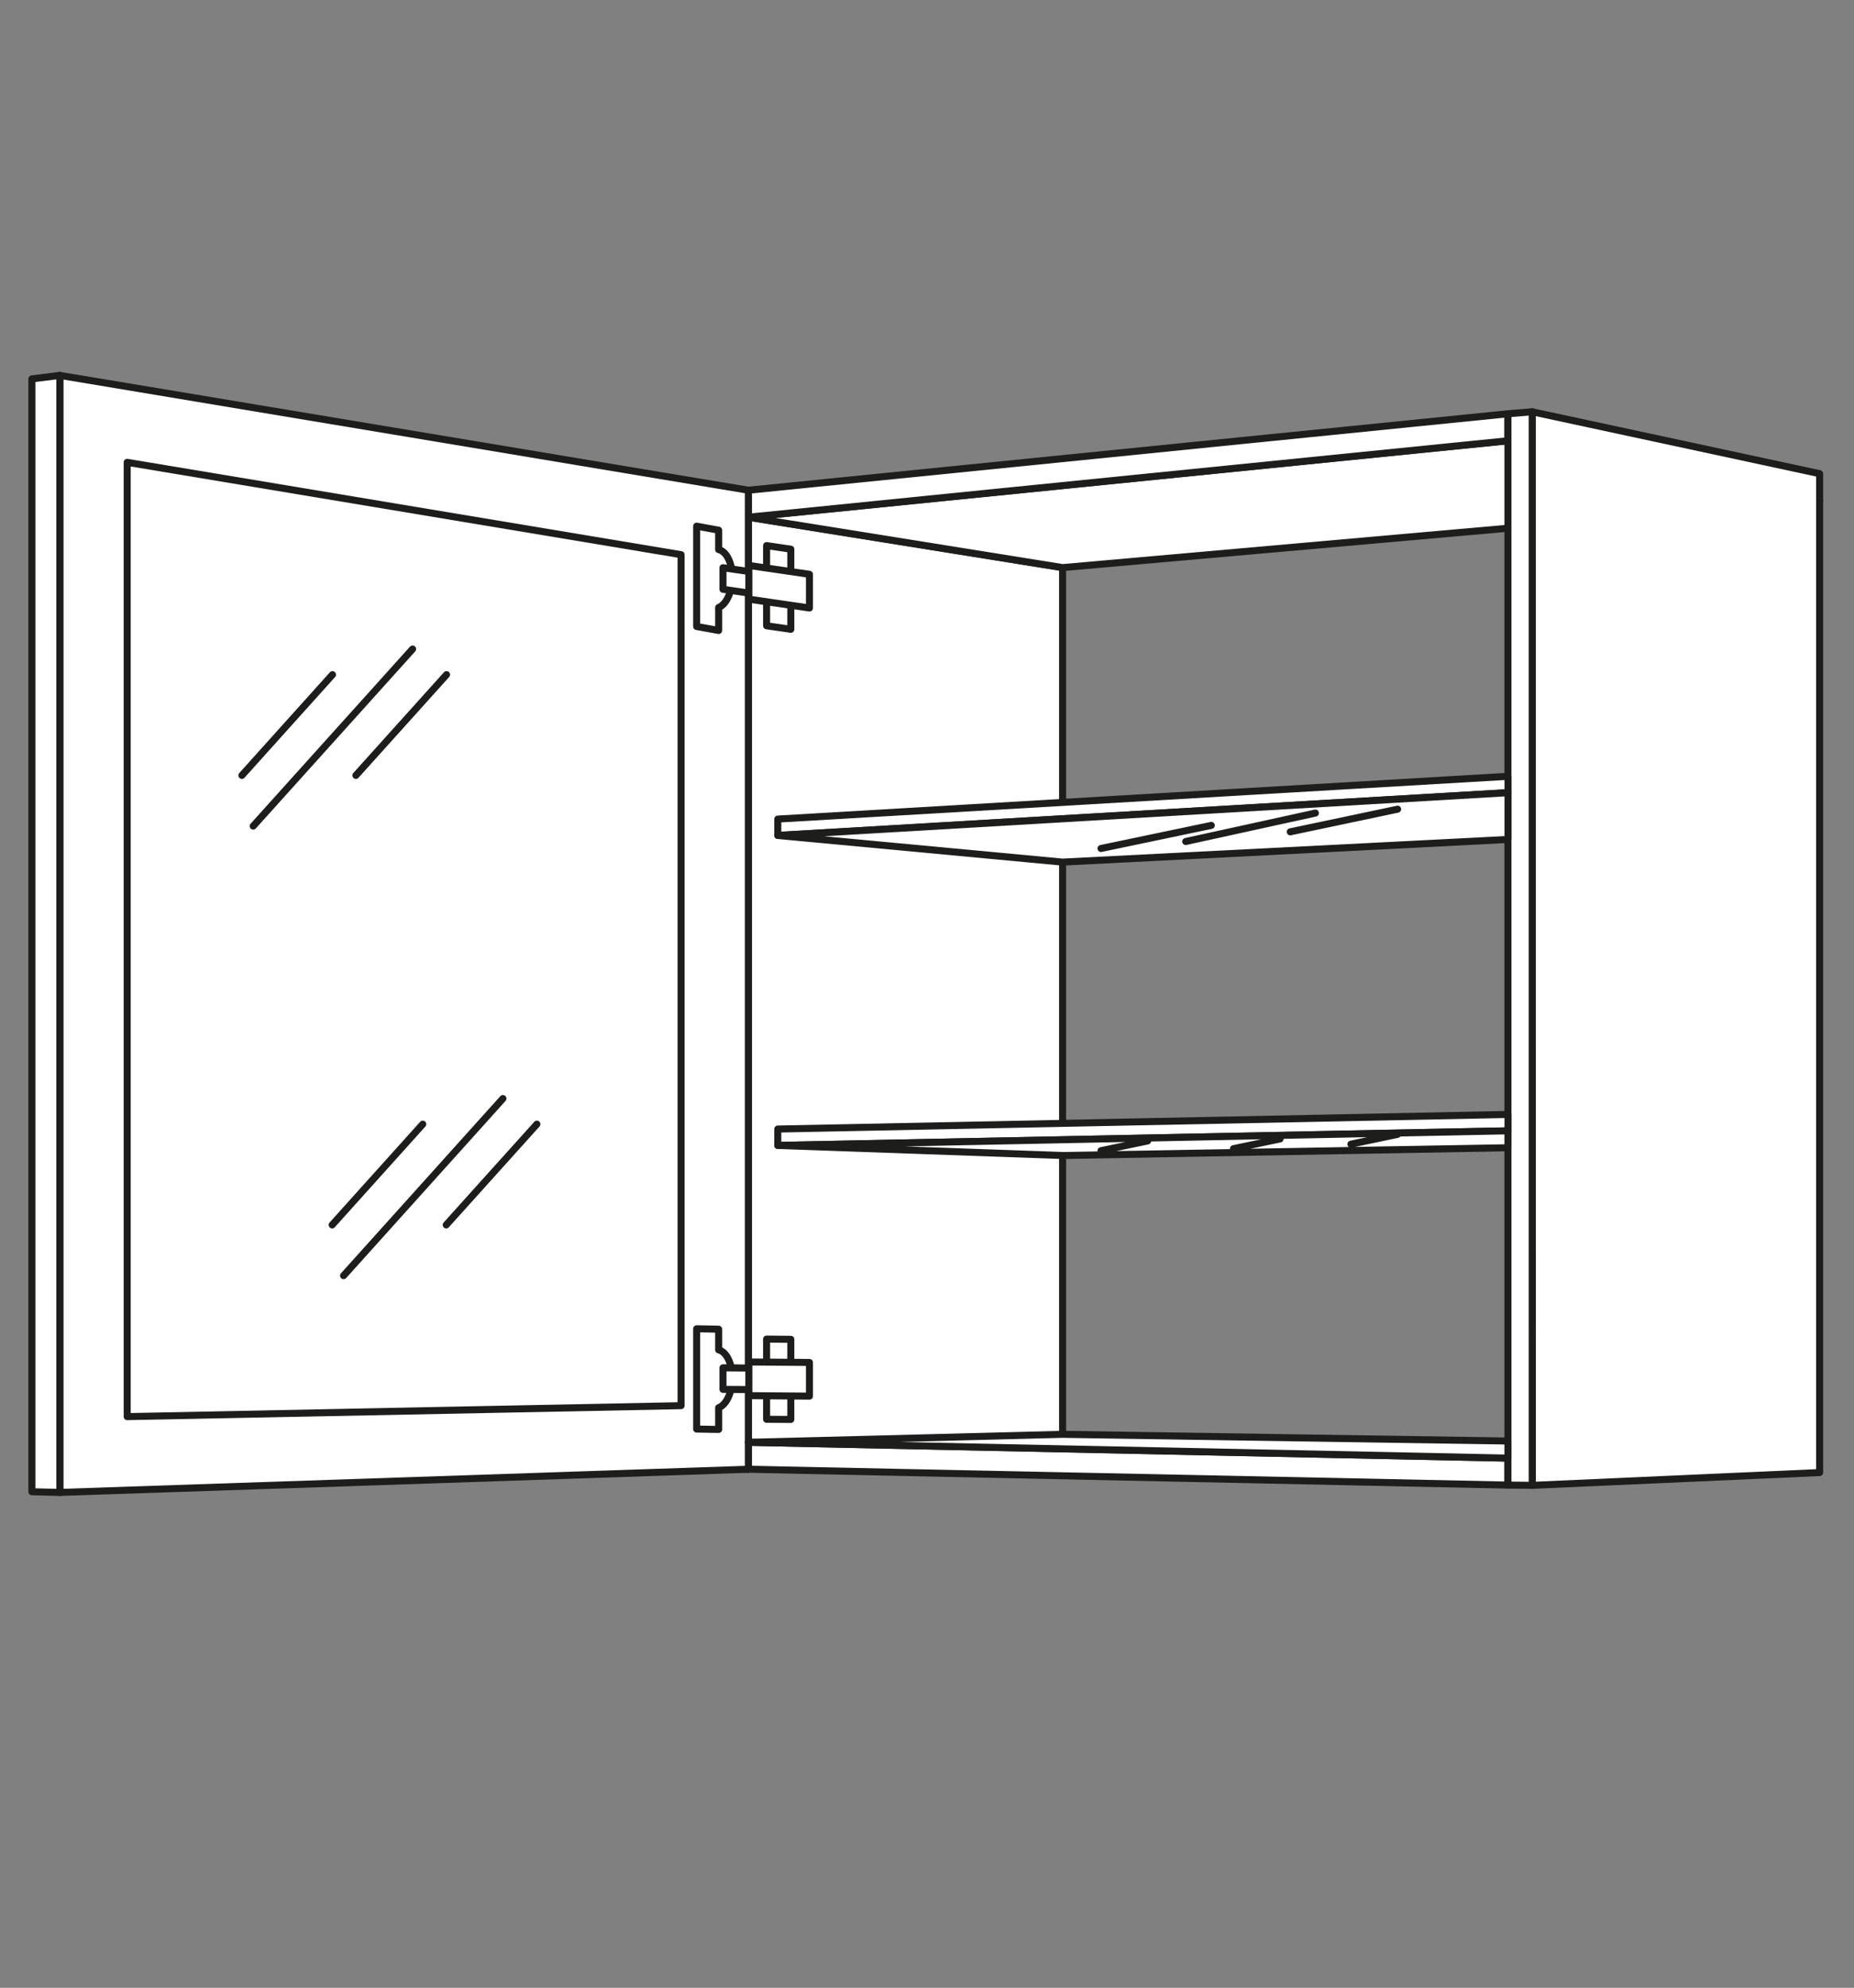 <?xml version="1.0" encoding="UTF-8"?>
<svg id="Ebene_1" xmlns="http://www.w3.org/2000/svg" version="1.1" viewBox="0 0 3429.9 3676.5">
  <rect x="0" y="0" width="3429.9" height="3676.5" fill="#808080" stroke="none"/>
  <!-- Generator: Adobe Illustrator 29.2.0, SVG Export Plug-In . SVG Version: 2.1.0 Build 108)  -->
  <defs>
    <style>
      .st0 {
        fill: #fff;
      }

      .st1 {
        fill: none;
        stroke: #1d1d1b;
        stroke-linecap: round;
        stroke-linejoin: round;
        stroke-width: 13px;
      }
    </style>
  </defs>
  <polygon class="st0" points="1384.5 2667.6 1965.8 2699.8 1965.8 1049.8 1384.5 956.6 1384.5 2667.6"/>
  <polygon class="st1" points="1384.5 2667.6 1965.8 2699.8 1965.8 1049.8 1384.5 956.6 1384.5 2667.6"/>
  <polygon class="st0" points="1384.5 956.6 1965.8 1049.8 3366.3 925.9 2789.7 815.2 1384.5 956.6"/>
  <polygon class="st1" points="2789.7 815.2 3366.3 926 1965.8 1049.8 1384.5 956.6 2789.7 815.2"/>
  <polygon class="st0" points="1339.6 910.4 1339.6 2716.4 1384.5 2717.4 1384.5 906.7 1339.6 910.4"/>
  <polygon class="st1" points="1339.6 910.4 1384.5 906.7 1384.5 2717.4 1339.6 2716.5 1339.6 910.4"/>
  <polygon class="st0" points="1384.5 2667.6 2789.7 2696.9 2789.7 2746.7 1384.5 2717.4 1384.5 2667.6"/>
  <polygon class="st1" points="1384.5 2667.6 2789.7 2696.9 2789.7 2746.7 1384.5 2717.4 1384.5 2667.6"/>
  <polygon class="st0" points="1384.5 906.7 2789.7 765.3 2789.7 815.2 1384.5 956.6 1384.5 906.7"/>
  <polygon class="st1" points="1384.5 906.7 2789.7 765.3 2789.7 815.2 1384.5 956.6 1384.5 906.7"/>
  <polygon class="st0" points="2835 2747.2 3366.3 2723.5 3366.3 876.1 2834.5 761.7 2835 2747.2"/>
  <polygon class="st1" points="3366.3 2723.5 3366.3 876.1 2834.5 761.6 2834.9 2747.2 3366.3 2723.5"/>
  <polygon class="st0" points="2789.7 765.4 2789.7 2746.7 2834.6 2747.2 2834.6 761.7 2789.7 765.4"/>
  <polygon class="st1" points="2789.7 765.3 2834.6 761.6 2834.6 2747.1 2789.7 2746.7 2789.7 765.3"/>
  <polygon class="st0" points="110.7 2760.3 110.7 694.3 1384.5 906.7 1384.5 2717.4 110.7 2760.3"/>
  <polygon class="st1" points="110.7 2760.3 110.7 694.3 1384.5 906.7 1384.5 2717.4 110.7 2760.3"/>
  <polygon class="st0" points="58.9 700.8 58.9 2758.9 110.7 2760.3 110.7 694.3 58.9 700.8"/>
  <polygon class="st1" points="59 2759 110.7 2760.3 110.7 694.3 59 700.8 59 2759"/>
  <polygon class="st0" points="1418.2 1157.4 1462.9 1164 1462.9 1015.7 1418.2 1009.1 1418.2 1157.4"/>
  <polygon class="st1" points="1418.2 1157.4 1418.2 1009.1 1463 1015.7 1463 1163.9 1418.2 1157.4"/>
  <path class="st0" d="M1288.8,1158.6v-185.4l40.7,7.4v35.9c14.3,3.1,25.2,24.4,25.2,51.2s-10.9,50.2-25.2,55.9v42.5l-40.7-7.4Z"/>
  <path class="st1" d="M1288.8,1158.6v-185.4l40.7,7.4v35.9c14.3,3.1,25.2,24.4,25.2,51.2s-10.9,50.2-25.2,55.9v42.5l-40.7-7.4Z"/>
  <polygon class="st0" points="1337.5 1089.9 1337.5 1050 1409.3 1060.5 1409.3 1100.4 1337.5 1089.9"/>
  <polygon class="st1" points="1337.5 1089.9 1337.5 1050 1409.3 1060.5 1409.3 1100.4 1337.5 1089.9"/>
  <polygon class="st0" points="1385.4 1108.2 1385.4 1045.8 1497.5 1062.2 1497.5 1124.5 1385.4 1108.2"/>
  <polygon class="st1" points="1385.4 1108.2 1385.4 1045.8 1497.5 1062.2 1497.5 1124.5 1385.4 1108.2"/>
  <polygon class="st0" points="1418.2 2625 1418.2 2476.7 1463 2477.1 1463 2625.3 1418.2 2625"/>
  <polygon class="st1" points="1418.2 2625 1418.2 2476.7 1463 2477.1 1463 2625.3 1418.2 2625"/>
  <path class="st0" d="M1288.8,2643v-185.4l40.7.8v38.2c14.3,3.5,25.2,25.1,25.2,51.9s-10.9,49.8-25.2,55.1v40.2l-40.7-.7Z"/>
  <path class="st1" d="M1288.8,2643v-185.4l40.7.8v38.2c14.3,3.5,25.2,25.1,25.2,51.9s-10.9,49.8-25.2,55.1v40.2l-40.7-.7Z"/>
  <polygon class="st0" points="1337.5 2569.7 1337.5 2529.8 1409.3 2530.4 1409.3 2570.2 1337.5 2569.7"/>
  <polygon class="st1" points="1337.5 2569.7 1337.5 2529.8 1409.3 2530.4 1409.3 2570.2 1337.5 2569.7"/>
  <polygon class="st0" points="1385.4 2581.3 1385.4 2519 1497.5 2519.9 1497.5 2582.2 1385.4 2581.3"/>
  <polygon class="st1" points="1385.4 2581.3 1385.4 2519 1497.5 2519.9 1497.5 2582.2 1385.4 2581.3"/>
  <polygon class="st0" points="1438.9 1514.9 1438.9 1545.1 2789.8 1466 2789.8 1435.8 1438.9 1514.9"/>
  <polygon class="st1" points="1438.9 1514.9 1438.9 1545.1 2789.8 1466 2789.8 1435.8 1438.9 1514.9"/>
  <polygon class="st0" points="1965.8 1594.5 1438.9 1545.2 2789.8 1466.1 2789.8 1552.6 1965.8 1594.5"/>
  <polygon class="st1" points="1965.8 1594.5 1438.9 1545.2 2789.8 1466.1 2789.8 1552.6 1965.8 1594.5"/>
  <polygon class="st0" points="1438.9 2088.2 1438.9 2118.5 2789.8 2091.5 2789.8 2061.2 1438.9 2088.2"/>
  <polygon class="st1" points="1438.9 2088.2 1438.9 2118.5 2789.8 2091.5 2789.8 2061.2 1438.9 2088.2"/>
  <polygon class="st0" points="1965.8 2137.1 1438.9 2118.5 2789.8 2091.5 2789.8 2122.8 1965.8 2137.1"/>
  <path class="st1" d="M2585.6,1496.6l-198.6,41.9M2433.5,1503.8l-239.9,52.6M2240.9,1526.6l-204,42.7M2585.6,2098l-86.4,18.2M2123.2,2110.2l-86.3,18M2368.1,2106.5l-86.2,18M1965.8,2137.1l-526.9-18.6,1350.8-27v31.3l-823.9,14.4Z"/>
  <polygon class="st0" points="235.3 855.1 1259.9 1025.9 1259.9 2599.8 235.3 2620.1 235.3 855.1"/>
  <path class="st1" d="M447.5,1434.1l167.6-186.3M468.4,1527.9l294.9-327.5M658.4,1434.1l167.7-186.3M614.5,2265.5l167.6-186.3M635.6,2359.4l294.8-327.6M825.5,2265.5l167.7-186.3M235.3,855.1l1024.7,170.8v1573.9l-1024.7,20.3V855.1Z"/>
  <polygon class="st0" points="1384.5 2667.6 2789.7 2696.8 2789.7 2665.2 1965.7 2652.8 1384.5 2667.6"/>
  <polygon class="st1" points="1384.5 2667.6 2789.7 2696.8 2789.7 2665.2 1965.7 2652.8 1384.5 2667.6"/>
</svg>